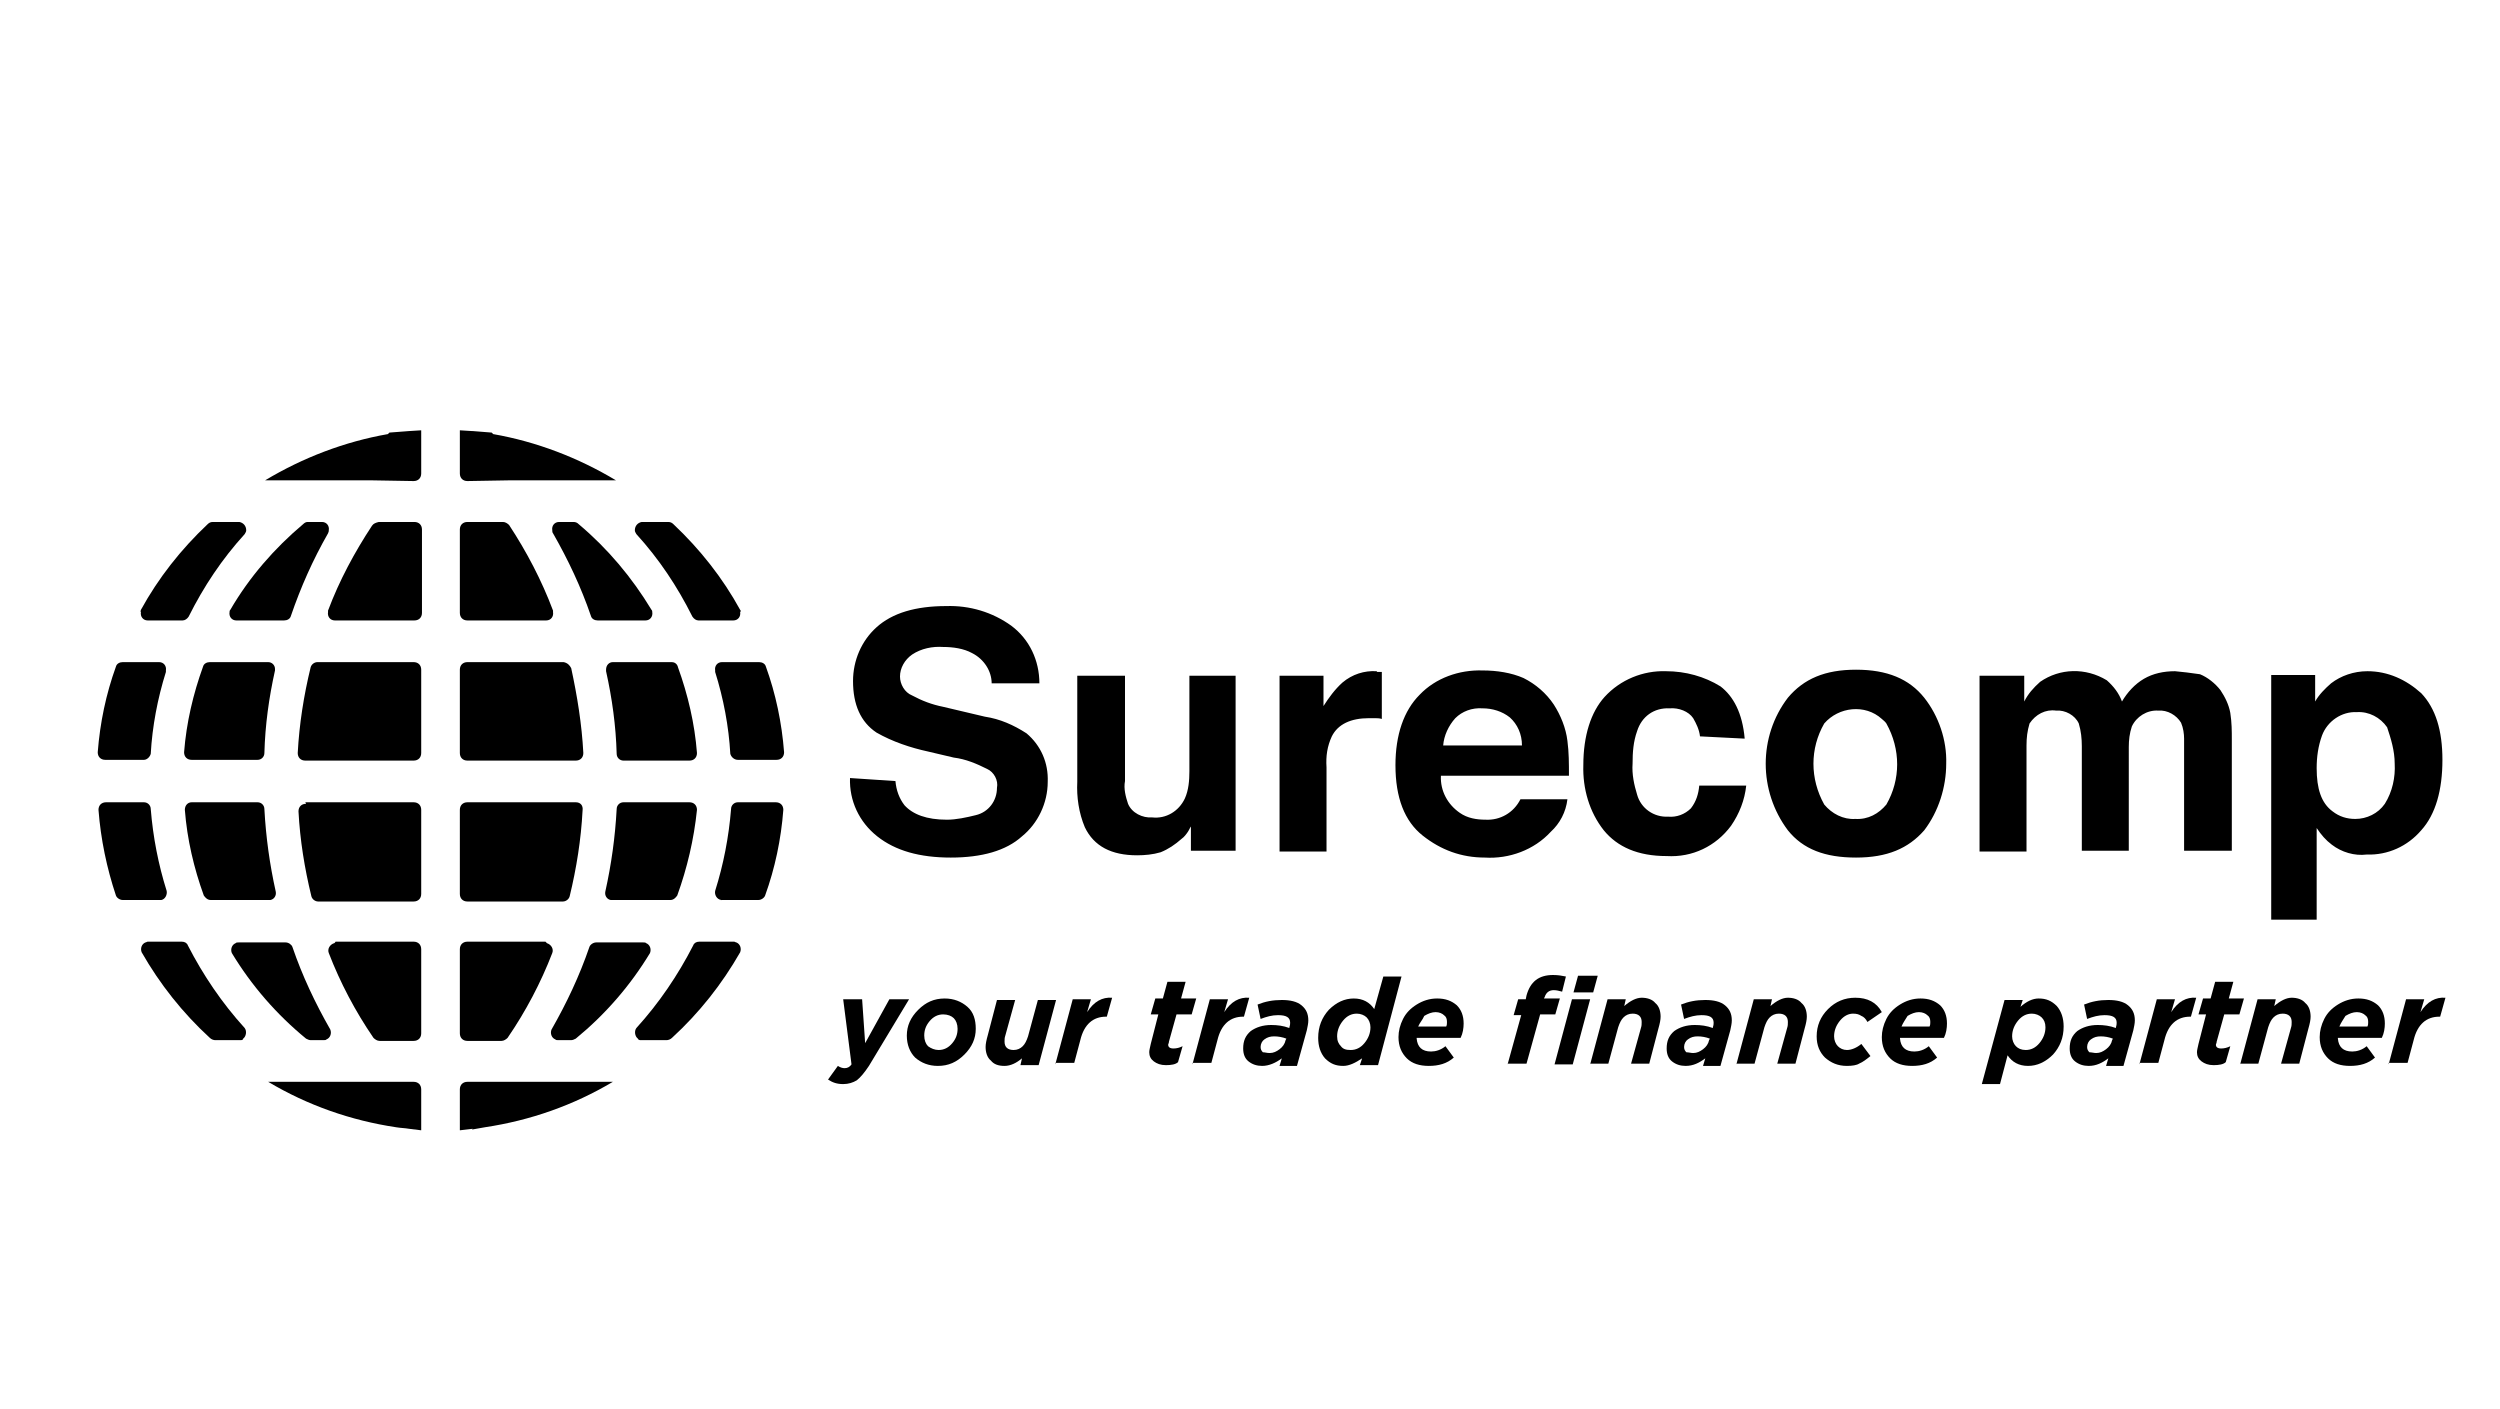 <?xml version="1.0" encoding="utf-8"?>
<!-- Generator: Adobe Illustrator 21.0.2, SVG Export Plug-In . SVG Version: 6.00 Build 0)  -->
<svg version="1.1" id="Layer_1" xmlns="http://www.w3.org/2000/svg" xmlns:xlink="http://www.w3.org/1999/xlink" x="0px" y="0px"
	 viewBox="0 0 330 186" style="enable-background:new 0 0 330 186;" xml:space="preserve">
<title>supercomp</title>
<path d="M95.2,118.8h4.9c0.4,0,0.8-0.3,0.9-0.6c1.3-3.6,2.1-7.4,2.4-11.3c0-0.6-0.4-1-1-1h-5c-0.5,0-0.9,0.4-0.9,0.9
	c-0.3,3.7-1,7.3-2.1,10.8C94.3,118.1,94.6,118.7,95.2,118.8C95.1,118.8,95.2,118.9,95.2,118.8"/>
<path d="M97.4,100.3h5.1c0.6,0,1-0.4,1-1c-0.3-3.9-1.1-7.7-2.4-11.3c-0.1-0.4-0.5-0.6-0.9-0.6h-4.9c-0.6,0-1,0.5-0.9,1.1
	c0,0.1,0,0.1,0,0.2c1.1,3.5,1.8,7.2,2,10.8C96.5,99.9,96.9,100.3,97.4,100.3"/>
<path d="M84.5,137.3H88c0.2,0,0.5-0.1,0.7-0.3c3.6-3.3,6.6-7.1,9-11.3c0.2-0.5,0-1.1-0.5-1.3c-0.1,0-0.2-0.1-0.3-0.1h-4.6
	c-0.4,0-0.7,0.2-0.8,0.5c-2,3.9-4.5,7.6-7.5,10.9c-0.3,0.4-0.2,1.1,0.2,1.4C84.2,137.2,84.4,137.3,84.5,137.3"/>
<path d="M97.7,80.5c-2.3-4.2-5.3-8-8.8-11.3c-0.2-0.2-0.4-0.3-0.7-0.3h-3.5c-0.5,0.1-0.9,0.5-0.9,1.1c0,0.2,0.1,0.3,0.2,0.5
	c3,3.3,5.4,6.9,7.4,10.9c0.2,0.3,0.5,0.5,0.8,0.5h4.6c0.6,0,1-0.5,0.9-1.1C97.8,80.7,97.8,80.6,97.7,80.5"/>
<path d="M75.7,68.9h-1.9c-0.6,0-1,0.5-0.9,1.1c0,0.1,0,0.3,0.1,0.4c2,3.5,3.7,7.1,5,10.9c0.1,0.4,0.5,0.6,0.9,0.6h6.3
	c0.6,0,1-0.5,0.9-1.1c0-0.1,0-0.2-0.1-0.3c-2.6-4.3-5.8-8.1-9.6-11.3C76.2,69,76,68.9,75.7,68.9"/>
<path d="M91,105.9h-8.7c-0.5,0-0.9,0.4-0.9,0.9c-0.2,3.7-0.7,7.3-1.5,10.9c-0.1,0.5,0.2,1,0.7,1.1c0.1,0,0.1,0,0.2,0h7.7
	c0.4,0,0.7-0.3,0.9-0.6c1.3-3.6,2.2-7.4,2.6-11.3C92,106.3,91.6,105.9,91,105.9"/>
<path d="M88.7,87.4h-7.8c-0.5,0-0.9,0.4-0.9,1c0,0.1,0,0.1,0,0.2c0.8,3.6,1.3,7.2,1.4,10.9c0,0.5,0.4,0.9,0.9,0.9H91
	c0.6,0,1-0.4,1-1c-0.3-3.9-1.2-7.7-2.5-11.3C89.4,87.6,89,87.4,88.7,87.4"/>
<path d="M76,137.1c3.9-3.2,7.2-7,9.8-11.3c0.2-0.5,0-1.1-0.5-1.3c-0.1-0.1-0.2-0.1-0.4-0.1h-6.2c-0.4,0-0.8,0.3-0.9,0.6
	c-1.3,3.8-3,7.4-5,10.9c-0.2,0.5,0,1.1,0.5,1.3c0.1,0.1,0.2,0.1,0.4,0.1h1.7C75.6,137.3,75.8,137.2,76,137.1"/>
<path d="M76,105.9H61.7c-0.6,0-1,0.4-1,1V118c0,0.6,0.4,1,1,1h12.6c0.4,0,0.8-0.3,0.9-0.7c0.9-3.7,1.5-7.5,1.7-11.3
	C77,106.3,76.6,105.9,76,105.9"/>
<path d="M74.4,87.4H61.7c-0.6,0-1,0.4-1,1v11c0,0.6,0.4,1,1,1H76c0.6,0,1-0.4,1-1c-0.2-3.8-0.8-7.5-1.6-11.2
	C75.2,87.8,74.9,87.5,74.4,87.4"/>
<path d="M72,124.3H61.7c-0.6,0-1,0.4-1,1v11.1c0,0.6,0.4,1,1,1h4.5c0.3,0,0.6-0.2,0.8-0.4c2.4-3.5,4.4-7.3,5.9-11.2
	c0.2-0.5-0.1-1.1-0.7-1.3C72.2,124.5,72.1,124.4,72,124.3"/>
<path d="M66.4,68.9h-4.7c-0.6,0-1,0.4-1,1v11c0,0.6,0.4,1,1,1h10.4c0.6,0,1-0.5,0.9-1.1c0-0.1,0-0.2,0-0.2c-1.5-4-3.5-7.8-5.8-11.3
	C67,69.1,66.7,68.9,66.4,68.9"/>
<path d="M75.7,142.8h-14c-0.6,0-1,0.4-1,1v5.4l1.7-0.2l-0.1,0.1l1.7-0.3c6-0.9,11.7-2.9,16.9-6H75.7L75.7,142.8z"/>
<path d="M67.5,63.4h13.8c-5-3-10.5-5.1-16.2-6.1l-0.2-0.2l-2.5-0.2h-0.1l-1.6-0.1v5.7c0,0.6,0.4,1,1,1L67.5,63.4L67.5,63.4z"/>
<path d="M21.1,118.8h-4.9c-0.4,0-0.8-0.3-0.9-0.6c-1.2-3.6-2-7.4-2.3-11.3c0-0.6,0.4-1,1-1h5c0.5,0,0.9,0.4,0.9,0.9
	c0.3,3.7,1,7.3,2.1,10.8c0.1,0.5-0.2,1.1-0.7,1.2C21.2,118.8,21.2,118.8,21.1,118.8"/>
<path d="M19,100.3h-5.1c-0.6,0-1-0.4-1-1c0.3-3.9,1.1-7.7,2.4-11.3c0.1-0.4,0.5-0.6,0.9-0.6H21c0.6,0,1,0.5,0.9,1.1
	c0,0.1,0,0.1,0,0.2c-1.1,3.5-1.8,7.2-2,10.8C19.8,99.9,19.4,100.3,19,100.3"/>
<path d="M31.8,137.3h-3.4c-0.2,0-0.5-0.1-0.7-0.3c-3.6-3.3-6.6-7.1-9-11.3c-0.2-0.5,0-1.1,0.5-1.3c0.1,0,0.2-0.1,0.3-0.1H24
	c0.4,0,0.7,0.2,0.8,0.5c2,3.9,4.5,7.6,7.5,10.9c0.3,0.4,0.2,1.1-0.2,1.4C32.1,137.2,32,137.3,31.8,137.3"/>
<path d="M18.6,80.5c2.3-4.2,5.3-8,8.8-11.3c0.2-0.2,0.4-0.3,0.7-0.3h3.5c0.5,0.1,0.9,0.5,0.9,1.1c0,0.2-0.1,0.3-0.2,0.5
	c-3,3.3-5.4,6.9-7.4,10.9c-0.2,0.3-0.5,0.5-0.8,0.5h-4.6c-0.6,0-1-0.5-0.9-1.1C18.5,80.7,18.6,80.6,18.6,80.5"/>
<path d="M40.6,68.9h1.9c0.6,0,1,0.5,0.9,1.1c0,0.1,0,0.2-0.1,0.4c-2,3.5-3.6,7.1-4.9,10.9c-0.1,0.4-0.5,0.6-0.9,0.6h-6.3
	c-0.6,0-1-0.5-0.9-1.1c0-0.1,0-0.2,0.1-0.3c2.5-4.3,5.8-8.1,9.6-11.3C40.2,69,40.4,68.9,40.6,68.9"/>
<path d="M25.3,105.9H34c0.5,0,0.9,0.4,0.9,0.9c0.2,3.7,0.7,7.3,1.5,10.9c0.1,0.5-0.2,1-0.7,1.1c-0.1,0-0.1,0-0.2,0h-7.7
	c-0.4,0-0.7-0.3-0.9-0.6c-1.3-3.6-2.2-7.4-2.5-11.3C24.4,106.3,24.8,105.9,25.3,105.9"/>
<path d="M27.7,87.4h7.7c0.5,0,0.9,0.4,0.9,0.9c0,0.1,0,0.1,0,0.2c-0.8,3.6-1.3,7.2-1.4,10.9c0,0.5-0.4,0.9-0.9,0.9h-8.7
	c-0.6,0-1-0.4-1-1c0.3-3.9,1.2-7.7,2.5-11.3C26.9,87.6,27.3,87.4,27.7,87.4"/>
<path d="M40.4,137.1c-3.9-3.2-7.2-7-9.8-11.3c-0.2-0.5,0-1.1,0.5-1.3c0.1-0.1,0.2-0.1,0.4-0.1h6.2c0.4,0,0.8,0.3,0.9,0.6
	c1.3,3.8,3,7.4,5,10.9c0.2,0.5,0,1.1-0.5,1.3c-0.1,0.1-0.2,0.1-0.4,0.1H41C40.8,137.3,40.6,137.2,40.4,137.1"/>
<path d="M40.3,105.9h14.3c0.6,0,1,0.4,1,1V118c0,0.6-0.4,1-1,1H42c-0.4,0-0.8-0.3-0.9-0.7c-0.9-3.7-1.5-7.4-1.7-11.2
	c0-0.6,0.4-1,1-1"/>
<path d="M41.9,87.4h12.7c0.6,0,1,0.4,1,1v11c0,0.6-0.4,1-1,1H40.3c-0.6,0-1-0.4-1-1c0.2-3.8,0.8-7.6,1.7-11.3
	C41.1,87.7,41.5,87.4,41.9,87.4"/>
<path d="M44.3,124.3h10.3c0.6,0,1,0.4,1,1v11.1c0,0.6-0.4,1-1,1h-4.5c-0.3,0-0.6-0.2-0.8-0.4c-2.4-3.5-4.4-7.3-5.9-11.2
	c-0.2-0.5,0.1-1.1,0.7-1.3C44.2,124.5,44.2,124.4,44.3,124.3"/>
<path d="M50,68.9h4.7c0.6,0,1,0.4,1,1v11c0,0.6-0.4,1-1,1H44.2c-0.6,0-1-0.5-0.9-1.1c0-0.1,0-0.2,0-0.2c1.5-4,3.5-7.7,5.8-11.2
	C49.3,69.1,49.6,69,50,68.9"/>
<path d="M40.6,142.8h14c0.6,0,1,0.4,1,1v5.4L54,149l0,0c-0.6-0.1-1.1-0.1-1.7-0.2c-6-0.9-11.7-2.9-16.9-6H40.6L40.6,142.8z"/>
<path d="M48.8,63.4H35c5-3,10.5-5.1,16.2-6.1l0.2-0.2l2.6-0.2l0,0l1.6-0.1v5.7c0,0.6-0.4,1-1,1L48.8,63.4L48.8,63.4z"/>
<path d="M312.5,88.6c-1.8,0-3.5,0.6-4.8,1.6c-0.8,0.7-1.6,1.5-2.1,2.4v-3.5h-5.8v32.3h6v-12.1c0.6,0.9,1.2,1.6,2,2.2
	c1.3,1,3,1.5,4.6,1.3c2.8,0.1,5.4-1.1,7.2-3.2c1.9-2.1,2.8-5.3,2.8-9.3c0-3.9-0.9-6.8-2.8-8.8C317.6,89.7,315.2,88.6,312.5,88.6
	 M316.1,100.8c0.1,1.8-0.3,3.7-1.3,5.3c-0.9,1.3-2.4,2-3.9,2c-1.1,0-2.1-0.3-3-1c-1.5-1.1-2.1-3-2.1-5.7c0-1.5,0.2-2.9,0.7-4.3
	c0.7-1.9,2.6-3.2,4.6-3.1c1.6-0.1,3.1,0.7,4,2C315.6,97.5,316.1,99.1,316.1,100.8 M287.1,88.6c-1.5,0-2.9,0.3-4.1,1
	c-1.2,0.7-2.2,1.8-2.9,3c-0.4-1.1-1.1-2-2-2.8c-2.8-1.7-6.2-1.6-8.8,0.2c-0.9,0.8-1.6,1.6-2.1,2.6v-3.4h-5.9v23.2h6.2v-14
	c0-1,0.1-1.9,0.4-2.9c0.8-1.2,2.1-1.9,3.5-1.7c1.2-0.1,2.5,0.6,3,1.7c0.3,1,0.4,2,0.4,3v13.8h6.2V98.6c0-0.9,0.1-1.8,0.4-2.7
	c0.6-1.3,2-2.2,3.5-2.1c1.2-0.1,2.4,0.6,3,1.6c0.3,0.7,0.4,1.5,0.4,2.1v14.8h6.3V97.6c0-1.1,0-2.2-0.2-3.5c-0.2-1.1-0.7-2.1-1.3-3
	c-0.7-0.9-1.7-1.7-2.7-2.1C289.1,88.8,288.1,88.7,287.1,88.6 M256.9,100.8c0.1-3.1-1-6.3-2.9-8.7c-2-2.5-4.9-3.7-9-3.7
	s-6.9,1.2-9,3.7c-3.9,5.1-3.9,12.3,0,17.5c2,2.5,4.9,3.6,9,3.6s6.9-1.2,9-3.6C255.9,107.1,256.9,103.9,256.9,100.8 M244.9,108.1
	c-1.6,0.1-3.1-0.7-4.1-1.9c-1.9-3.4-1.9-7.4,0-10.7c1.9-2.2,5.4-2.6,7.6-0.6c0.2,0.2,0.4,0.3,0.6,0.6c1.9,3.4,1.9,7.4,0,10.7
	C248,107.4,246.6,108.2,244.9,108.1 M230.3,97.5c-0.3-3.4-1.5-5.6-3.2-6.9c-2.1-1.3-4.6-2-7.2-2c-3-0.1-6,1.1-8.1,3.4
	C210,94,209,97.1,209,101c-0.1,3.1,0.8,6.2,2.7,8.6c1.8,2.2,4.5,3.4,8.3,3.4c3.4,0.2,6.5-1.3,8.5-4c1.1-1.6,1.8-3.4,2-5.3h-6.2
	c-0.1,1.1-0.4,2.1-1.1,3c-0.8,0.8-1.9,1.2-3,1.1c-1.9,0.1-3.6-1.1-4.1-2.9c-0.4-1.3-0.7-2.7-0.6-4.1c0-1.5,0.1-2.9,0.6-4.3
	c0.6-1.9,2.2-3.1,4.3-3c1.2-0.1,2.5,0.4,3.1,1.3c0.4,0.7,0.8,1.5,0.9,2.4L230.3,97.5z M195.7,88.5c-3.1-0.1-6.2,1-8.3,3.2
	c-2.1,2.1-3.2,5.3-3.2,9.3c0,4.3,1.2,7.4,3.6,9.3c2.4,1.9,5.1,2.9,8.2,2.9c3.2,0.2,6.5-1,8.7-3.4c1.2-1.1,2-2.6,2.2-4.3h-6.2
	c-0.9,1.8-2.7,2.8-4.6,2.7c-1.2,0-2.4-0.2-3.4-0.9c-1.6-1.1-2.6-2.9-2.5-4.9h16.9c0-1.6,0-3.1-0.2-4.6c-0.2-1.7-0.9-3.4-1.8-4.8
	c-1-1.5-2.4-2.7-4-3.5C199.5,88.8,197.6,88.5,195.7,88.5 M195.7,93.5c1.3,0,2.6,0.4,3.6,1.2c1,0.9,1.6,2.2,1.6,3.7h-10.4
	c0.1-1.3,0.7-2.6,1.6-3.6C193,93.9,194.3,93.4,195.7,93.5 M181.7,88.6c-1.6-0.1-3.2,0.4-4.5,1.5c-1,0.9-1.8,2-2.5,3.1v-4h-5.8v23.2
	h6.2v-11.1c-0.1-1.5,0.1-2.8,0.7-4.1c0.8-1.6,2.5-2.4,4.9-2.4h0.7c0.3,0,0.7,0,1,0.1v-6.2h-0.6L181.7,88.6 M142.2,89.2v14
	c-0.1,2,0.2,4.1,1,6c1.2,2.5,3.5,3.7,6.9,3.7c1,0,2.1-0.1,3.1-0.4c1-0.4,1.9-1,2.8-1.8c0.3-0.2,0.6-0.6,0.8-0.9s0.3-0.6,0.4-0.7v3.2
	h5.9V89.2H157v12.6c0,1.2-0.1,2.5-0.6,3.6c-0.8,1.7-2.5,2.7-4.3,2.5c-1.3,0.1-2.7-0.6-3.2-1.8c-0.3-0.9-0.6-2-0.4-3V89.2H142.2z
	 M112.2,102.7c-0.1,3,1.2,5.8,3.6,7.7c2.4,1.9,5.6,2.8,9.7,2.8c4.1,0,7.3-0.9,9.4-2.8c2.1-1.7,3.4-4.4,3.4-7.2
	c0.1-2.5-0.9-4.8-2.8-6.4c-1.7-1.1-3.5-1.9-5.5-2.2l-5.5-1.3c-1.5-0.3-2.8-0.8-4.1-1.5c-1-0.4-1.6-1.5-1.6-2.5
	c0-1.1,0.6-2.2,1.6-2.9c1.2-0.8,2.7-1.1,4.1-1c1.3,0,2.7,0.2,3.8,0.8c1.6,0.8,2.6,2.4,2.6,4h6.3c0-3-1.3-5.8-3.7-7.6
	c-2.5-1.8-5.5-2.7-8.6-2.6c-4,0-7.1,0.9-9.2,2.8c-2,1.8-3.1,4.4-3.1,7.1c0,3.1,1,5.4,3.1,6.8c2.1,1.2,4.5,2,6.8,2.5l3.4,0.8
	c1.6,0.2,3,0.8,4.4,1.5c0.9,0.4,1.5,1.5,1.3,2.5c0,1.7-1.1,3.2-2.8,3.6c-1.2,0.3-2.6,0.6-3.8,0.6c-2.7,0-4.5-0.7-5.6-1.9
	c-0.7-0.9-1.1-2-1.2-3.2L112.2,102.7z"/>
<g>
	<path d="M111.3,143.1c-0.8,0-1.4-0.2-2-0.6l1.3-1.8c0.3,0.2,0.6,0.3,0.9,0.3c0.4,0,0.7-0.2,0.9-0.5l-1.1-8.6h2.5l0.4,5.8l3.2-5.8
		h2.6l-5.3,8.8c-0.6,0.9-1.1,1.5-1.6,1.9C112.6,142.9,112,143.1,111.3,143.1z"/>
	<path d="M123.8,140.7c-1.2,0-2.2-0.4-3-1.1c-0.7-0.7-1.1-1.7-1.1-2.9c0-1.3,0.5-2.4,1.5-3.4c1-1,2.1-1.5,3.5-1.5
		c1.2,0,2.2,0.4,3,1.1c0.8,0.7,1.1,1.7,1.1,2.9c0,1.3-0.5,2.4-1.5,3.4C126.3,140.2,125.2,140.7,123.8,140.7z M123.9,138.6
		c0.7,0,1.3-0.3,1.8-0.9c0.5-0.6,0.7-1.2,0.7-1.9c0-0.6-0.2-1.1-0.5-1.4c-0.3-0.3-0.8-0.5-1.4-0.5c-0.7,0-1.3,0.3-1.8,0.9
		c-0.5,0.6-0.7,1.2-0.7,1.9c0,0.6,0.2,1.1,0.5,1.4C122.9,138.4,123.4,138.6,123.9,138.6z"/>
	<path d="M132.6,140.7c-0.8,0-1.4-0.2-1.8-0.7c-0.5-0.4-0.7-1.1-0.7-1.8c0-0.4,0.1-0.9,0.3-1.6l1.2-4.6h2.4l-1.3,4.7
		c-0.1,0.3-0.1,0.5-0.1,0.8c0,0.7,0.4,1.1,1.2,1.1c0.5,0,0.9-0.2,1.2-0.5c0.3-0.3,0.5-0.7,0.7-1.3l1.3-4.8h2.4l-2.3,8.6h-2.4
		l0.2-0.9C134.2,140.3,133.4,140.7,132.6,140.7z"/>
	<path d="M139.3,140.5l2.3-8.6h2.4l-0.5,1.7c0.9-1.4,2-2,3.3-1.9l-0.7,2.5H146c-1.7,0-2.9,1-3.4,3.1l-0.8,3H139.3z"/>
	<path d="M153.9,140.6c-0.7,0-1.2-0.2-1.6-0.5c-0.4-0.3-0.6-0.7-0.6-1.2c0-0.3,0.1-0.6,0.2-1.1l1-3.9h-1l0.6-2.1h1l0.6-2.2h2.4
		l-0.6,2.2h2l-0.6,2.1h-2l-1,3.6c0,0.2-0.1,0.3-0.1,0.4c0,0.3,0.2,0.5,0.7,0.5c0.4,0,0.8-0.1,1.2-0.3l-0.6,2.1
		C155.2,140.5,154.6,140.6,153.9,140.6z"/>
	<path d="M157.4,140.5l2.3-8.6h2.4l-0.5,1.7c0.9-1.4,2-2,3.3-1.9l-0.7,2.5h-0.1c-1.7,0-2.9,1-3.4,3.1l-0.8,3H157.4z"/>
	<path d="M166.6,140.7c-0.7,0-1.3-0.2-1.8-0.6c-0.5-0.4-0.7-1-0.7-1.7c0-1,0.3-1.7,1-2.3c0.7-0.5,1.6-0.8,2.7-0.8
		c0.8,0,1.6,0.1,2.4,0.4l0-0.1c0.1-0.3,0.1-0.5,0.1-0.6c0-0.7-0.5-1-1.6-1c-0.8,0-1.5,0.2-2.3,0.5l-0.4-1.9c1-0.4,2-0.6,3.2-0.6
		c1.1,0,2,0.2,2.6,0.7c0.6,0.5,0.9,1.1,0.9,2c0,0.4-0.1,0.8-0.2,1.3l-1.3,4.7h-2.3l0.3-1C168.4,140.3,167.5,140.7,166.6,140.7z
		 M167.6,139c0.5,0,0.9-0.2,1.3-0.5c0.4-0.3,0.7-0.7,0.8-1.2l0.1-0.2c-0.5-0.2-1.1-0.3-1.6-0.3c-0.5,0-0.9,0.1-1.3,0.4
		c-0.3,0.2-0.5,0.6-0.5,1c0,0.3,0.1,0.5,0.3,0.7C167,138.9,167.2,139,167.6,139z"/>
	<path d="M177.3,140.7c-1,0-1.7-0.3-2.4-1c-0.6-0.7-0.9-1.6-0.9-2.7c0-1.5,0.5-2.7,1.4-3.7c1-1,2.1-1.5,3.3-1.5
		c1.2,0,2.1,0.5,2.7,1.4l1.2-4.3h2.4l-3.1,11.7h-2.4l0.3-0.9C178.9,140.3,178.1,140.7,177.3,140.7z M178.3,138.6
		c0.7,0,1.3-0.3,1.8-0.9c0.5-0.6,0.8-1.3,0.8-2.1c0-0.5-0.2-1-0.5-1.3c-0.3-0.3-0.8-0.5-1.3-0.5c-0.7,0-1.3,0.3-1.8,0.9
		c-0.5,0.6-0.8,1.3-0.8,2.1c0,0.6,0.2,1,0.5,1.3C177.3,138.5,177.7,138.6,178.3,138.6z"/>
	<path d="M187,137.1c0.1,1.1,0.7,1.7,1.9,1.7c0.6,0,1.3-0.2,1.9-0.7l1.1,1.5c-0.9,0.8-2,1.1-3.3,1.1c-1.2,0-2.2-0.3-2.9-1
		c-0.7-0.7-1.1-1.6-1.1-2.8c0-0.8,0.2-1.6,0.6-2.4c0.4-0.8,1-1.4,1.8-1.9c0.8-0.5,1.7-0.8,2.7-0.8c1.1,0,1.9,0.3,2.6,0.9
		c0.6,0.6,0.9,1.4,0.9,2.4c0,0.6-0.1,1.3-0.4,1.9H187z M187.2,135.5h3.7c0.1-0.2,0.1-0.4,0.1-0.6c0-0.4-0.1-0.7-0.4-0.9
		c-0.2-0.2-0.6-0.4-1.1-0.4c-0.5,0-1,0.2-1.5,0.5C187.8,134.6,187.4,135,187.2,135.5z"/>
	<path d="M199,140.5l1.8-6.5h-1l0.6-2.1h1l0.1-0.5c0.5-1.8,1.6-2.7,3.5-2.7c0.7,0,1.2,0.1,1.7,0.2l-0.5,2c-0.4-0.1-0.7-0.2-1.1-0.2
		c-0.6,0-1,0.3-1.2,0.9l-0.1,0.2h2.1l-0.6,2.1h-2l-1.8,6.5H199z M205.2,140.5l2.3-8.6h2.4l-2.3,8.6H205.2z M207.7,131l0.6-2.2h2.6
		l-0.6,2.2H207.7z"/>
	<path d="M209.9,140.5l2.3-8.6h2.4l-0.2,0.9c0.8-0.7,1.6-1.1,2.3-1.1s1.4,0.2,1.8,0.7c0.5,0.4,0.7,1.1,0.7,1.8
		c0,0.4-0.1,0.9-0.3,1.6l-1.2,4.6h-2.4l1.3-4.7c0.1-0.3,0.1-0.5,0.1-0.8c0-0.7-0.4-1.1-1.2-1.1c-0.5,0-0.9,0.2-1.2,0.5
		c-0.3,0.3-0.5,0.7-0.7,1.3l-1.3,4.8H209.9z"/>
	<path d="M222.5,140.7c-0.7,0-1.3-0.2-1.8-0.6c-0.5-0.4-0.7-1-0.7-1.7c0-1,0.3-1.7,1-2.3c0.7-0.5,1.6-0.8,2.7-0.8
		c0.8,0,1.6,0.1,2.4,0.4l0-0.1c0.1-0.3,0.1-0.5,0.1-0.6c0-0.7-0.5-1-1.6-1c-0.8,0-1.5,0.2-2.3,0.5l-0.4-1.9c1-0.4,2-0.6,3.2-0.6
		c1.1,0,2,0.2,2.6,0.7c0.6,0.5,0.9,1.1,0.9,2c0,0.4-0.1,0.8-0.2,1.3l-1.3,4.7h-2.3l0.3-1C224.3,140.3,223.5,140.7,222.5,140.7z
		 M223.5,139c0.5,0,0.9-0.2,1.3-0.5c0.4-0.3,0.7-0.7,0.8-1.2l0.1-0.2c-0.5-0.2-1.1-0.3-1.6-0.3c-0.5,0-0.9,0.1-1.3,0.4
		c-0.3,0.2-0.5,0.6-0.5,1c0,0.3,0.1,0.5,0.3,0.7C222.9,138.9,223.2,139,223.5,139z"/>
	<path d="M229.2,140.5l2.3-8.6h2.4l-0.2,0.9c0.8-0.7,1.6-1.1,2.3-1.1s1.4,0.2,1.8,0.7c0.5,0.4,0.7,1.1,0.7,1.8
		c0,0.4-0.1,0.9-0.3,1.6l-1.2,4.6h-2.4l1.3-4.7c0.1-0.3,0.1-0.5,0.1-0.8c0-0.7-0.4-1.1-1.2-1.1c-0.5,0-0.9,0.2-1.2,0.5
		c-0.3,0.3-0.5,0.7-0.7,1.3l-1.3,4.8H229.2z"/>
	<path d="M243.8,140.7c-1.2,0-2.1-0.4-2.9-1.1c-0.7-0.7-1.1-1.6-1.1-2.8c0-1.4,0.5-2.6,1.5-3.6c1-1,2.2-1.5,3.6-1.5
		c1.6,0,2.8,0.6,3.5,1.9l-1.9,1.3c-0.2-0.4-0.5-0.7-0.8-0.8c-0.3-0.2-0.6-0.3-1.1-0.3c-0.6,0-1.2,0.3-1.7,0.9
		c-0.5,0.6-0.8,1.3-0.8,2.1c0,0.5,0.2,1,0.5,1.3c0.3,0.3,0.7,0.5,1.2,0.5c0.6,0,1.3-0.3,1.9-0.8l1.2,1.6c-0.5,0.4-1,0.8-1.5,1
		C245.1,140.6,244.5,140.7,243.8,140.7z"/>
	<path d="M250.8,137.1c0.1,1.1,0.7,1.7,1.9,1.7c0.6,0,1.3-0.2,1.9-0.7l1.1,1.5c-0.9,0.8-2,1.1-3.3,1.1c-1.2,0-2.2-0.3-2.9-1
		c-0.7-0.7-1.1-1.6-1.1-2.8c0-0.8,0.2-1.6,0.6-2.4c0.4-0.8,1-1.4,1.8-1.9c0.8-0.5,1.7-0.8,2.7-0.8c1.1,0,1.9,0.3,2.6,0.9
		c0.6,0.6,0.9,1.4,0.9,2.4c0,0.6-0.1,1.3-0.4,1.9H250.8z M251,135.5h3.7c0.1-0.2,0.1-0.4,0.1-0.6c0-0.4-0.1-0.7-0.4-0.9
		c-0.2-0.2-0.6-0.4-1.1-0.4c-0.5,0-1,0.2-1.5,0.5C251.5,134.6,251.2,135,251,135.5z"/>
	<path d="M261.6,143.1l3-11.1h2.4l-0.3,0.9c0.8-0.7,1.6-1.1,2.4-1.1c1,0,1.7,0.3,2.4,1c0.6,0.7,0.9,1.6,0.9,2.7
		c0,1.5-0.5,2.7-1.4,3.7c-1,1-2.1,1.5-3.3,1.5c-1.2,0-2.1-0.5-2.7-1.4l-1,3.8H261.6z M267.4,138.6c0.7,0,1.3-0.3,1.8-0.9
		c0.5-0.6,0.8-1.3,0.8-2.1c0-0.6-0.2-1-0.5-1.3c-0.3-0.3-0.8-0.5-1.3-0.5c-0.7,0-1.3,0.3-1.8,0.9c-0.5,0.6-0.8,1.3-0.8,2.1
		c0,0.5,0.2,1,0.5,1.3C266.4,138.4,266.8,138.6,267.4,138.6z"/>
	<path d="M275.7,140.7c-0.7,0-1.3-0.2-1.8-0.6c-0.5-0.4-0.7-1-0.7-1.7c0-1,0.3-1.7,1-2.3c0.7-0.5,1.6-0.8,2.7-0.8
		c0.8,0,1.6,0.1,2.4,0.4l0-0.1c0.1-0.3,0.1-0.5,0.1-0.6c0-0.7-0.5-1-1.6-1c-0.8,0-1.5,0.2-2.3,0.5l-0.4-1.9c1-0.4,2-0.6,3.2-0.6
		c1.1,0,2,0.2,2.6,0.7c0.6,0.5,0.9,1.1,0.9,2c0,0.4-0.1,0.8-0.2,1.3l-1.3,4.7H278l0.3-1C277.5,140.3,276.7,140.7,275.7,140.7z
		 M276.7,139c0.5,0,0.9-0.2,1.3-0.5c0.4-0.3,0.7-0.7,0.8-1.2l0.1-0.2c-0.5-0.2-1.1-0.3-1.6-0.3c-0.5,0-0.9,0.1-1.3,0.4
		c-0.3,0.2-0.5,0.6-0.5,1c0,0.3,0.1,0.5,0.3,0.7C276.1,138.9,276.4,139,276.7,139z"/>
	<path d="M282.4,140.5l2.3-8.6h2.4l-0.5,1.7c0.9-1.4,2-2,3.3-1.9l-0.7,2.5h-0.1c-1.7,0-2.9,1-3.4,3.1l-0.8,3H282.4z"/>
	<path d="M292.2,140.6c-0.7,0-1.2-0.2-1.6-0.5c-0.4-0.3-0.6-0.7-0.6-1.2c0-0.3,0.1-0.6,0.2-1.1l1-3.9h-1l0.6-2.1h1l0.6-2.2h2.4
		l-0.6,2.2h2l-0.6,2.1h-2l-1,3.6c0,0.2-0.1,0.3-0.1,0.4c0,0.3,0.2,0.5,0.7,0.5c0.4,0,0.8-0.1,1.2-0.3l-0.6,2.1
		C293.5,140.5,292.9,140.6,292.2,140.6z"/>
	<path d="M295.7,140.5l2.3-8.6h2.4l-0.2,0.9c0.8-0.7,1.6-1.1,2.3-1.1s1.4,0.2,1.8,0.7c0.5,0.4,0.7,1.1,0.7,1.8
		c0,0.4-0.1,0.9-0.3,1.6l-1.2,4.6h-2.4l1.3-4.7c0.1-0.3,0.1-0.5,0.1-0.8c0-0.7-0.4-1.1-1.2-1.1c-0.5,0-0.9,0.2-1.2,0.5
		c-0.3,0.3-0.5,0.7-0.7,1.3l-1.3,4.8H295.7z"/>
	<path d="M308.6,137.1c0.1,1.1,0.7,1.7,1.9,1.7c0.6,0,1.3-0.2,1.9-0.7l1.1,1.5c-0.9,0.8-2,1.1-3.3,1.1c-1.2,0-2.2-0.3-2.9-1
		c-0.7-0.7-1.1-1.6-1.1-2.8c0-0.8,0.2-1.6,0.6-2.4c0.4-0.8,1-1.4,1.8-1.9c0.8-0.5,1.7-0.8,2.7-0.8c1.1,0,1.9,0.3,2.6,0.9
		c0.6,0.6,0.9,1.4,0.9,2.4c0,0.6-0.1,1.3-0.4,1.9H308.6z M308.8,135.5h3.7c0.1-0.2,0.1-0.4,0.1-0.6c0-0.4-0.1-0.7-0.4-0.9
		c-0.2-0.2-0.6-0.4-1.1-0.4c-0.5,0-1,0.2-1.5,0.5C309.3,134.6,309,135,308.8,135.5z"/>
	<path d="M315.3,140.5l2.3-8.6h2.4l-0.5,1.7c0.9-1.4,2-2,3.3-1.9l-0.7,2.5H322c-1.7,0-2.9,1-3.4,3.1l-0.8,3H315.3z"/>
</g>
</svg>
